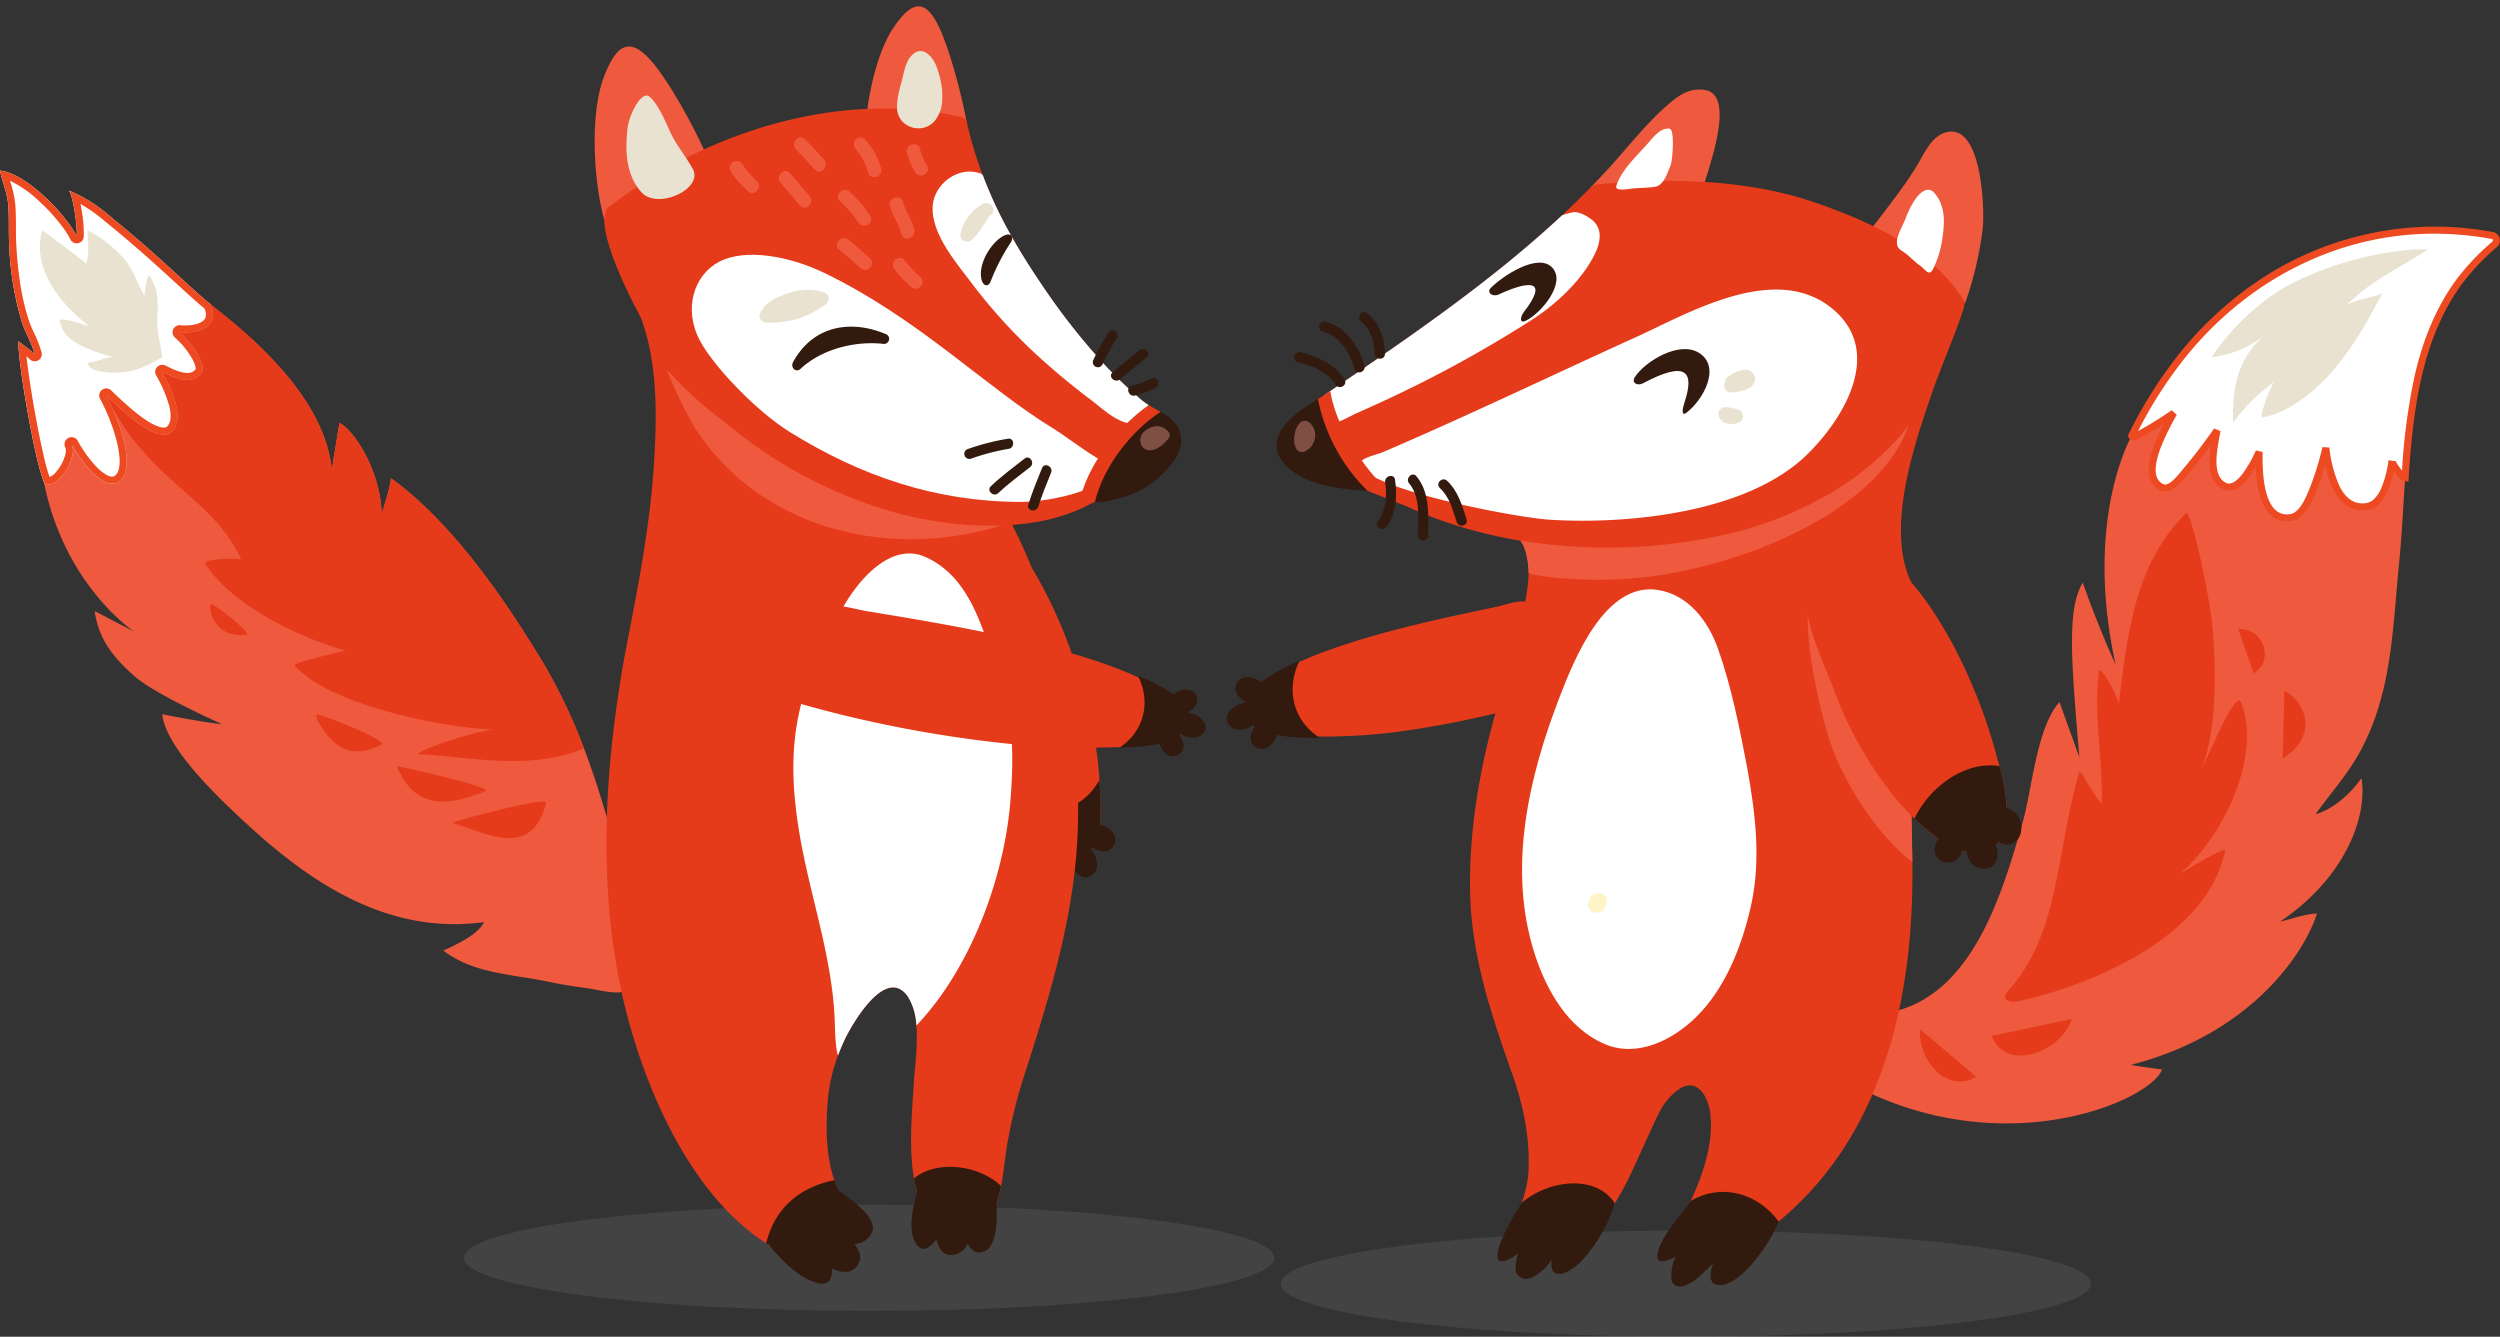 <svg xmlns="http://www.w3.org/2000/svg" width="707.069" height="378.064"><rect width="100%" height="100%" fill="#333333" stroke="none"/><g data-name="Group 28616" transform="translate(-960 -238.186)"><ellipse data-name="Ellipse 2465" cx="114.597" cy="15.009" rx="114.597" ry="15.009" transform="translate(1322.203 586.232)" fill="#a2a2a2" opacity=".15" style="mix-blend-mode:multiply;isolation:isolate"/><ellipse data-name="Ellipse 2466" cx="114.597" cy="15.009" rx="114.597" ry="15.009" transform="translate(1091.234 578.924)" fill="#a2a2a2" opacity=".15" style="mix-blend-mode:multiply;isolation:isolate"/><g data-name="Group 28590" transform="translate(1291.794 263.505)"><g data-name="Group 12056" transform="rotate(157.97 52.244 109.56)"><g data-name="Group 5021"><path data-name="Path 5398" d="M2.102 30.61c22.723-.695 45.406 2.488 66.835 7.913a162.749 162.749 0 0 1 20.882 7.026c5.556 2.242 13.53 5.417 16.166 10.156 6.207 11.184-17.416 11.833-25.49 11.604-13.62-.385-27.016-2.374-40.246-4.652q-5.208-.906-10.39-1.84c-2.384-.425-6.666-.52-8.488-1.861-1.308-.963-1.809-3.082-2.786-4.299-1.736-2.161-3.373-4.358-5.025-6.558-1.901-2.534-3.703-5.104-5.564-7.647a38.222 38.222 0 0 0-3.09-3.33c-.917-.98-1.49-2.453-2.456-3.322-.734-.654-1.96-.453-2.062-1.632a1.544 1.544 0 0 1 1.714-1.557z" fill="#e53b1a"/></g><path data-name="Path 5415" d="M87.284 67.492c-.028-.062-.035-.12.014-.166 6.275-5.88 7.767-14.474 2.83-21.816a1.219 1.219 0 0 1-.152-.37q1.763.74 3.512 1.519a54.77 54.77 0 0 1 7.391 3.808c1.643-2.005 4.618-3.436 6.699-1.12a3.162 3.162 0 0 1 .392 3.392 5.233 5.233 0 0 1-2.336 2.25c.125.199.28.383.39.593l.034.08a6.103 6.103 0 0 1 3.792.097 3.502 3.502 0 0 1 2.527 4.136c-.362 1.503-2.216 2.234-3.529 2.545a5.983 5.983 0 0 1-2.942-.105c-.095.12-.175.245-.277.361a5.486 5.486 0 0 1 1.369 3.074 2.952 2.952 0 0 1-2.357 3.144c-2.084.59-4.176-1.076-5.314-2.891a46.691 46.691 0 0 1-10.957 1.465c-.367.01-.726.006-1.086.004zm17.29-16.288l.005.008zm.47.716c.065.021.048.015 0 0zm-.08-.008l-.01-.002c.089.059.073.04.01.002zm4.148 7.707a2.055 2.055 0 0 0-.173-.124c.01.02.026.074.028.084-.006-.036.006-.09.145.04z" fill="#321a0f"/></g><path data-name="Path 5396" d="M317.211 87.114c-8.482-1.785-17.289-2.971-25.966-2.121-5.4.531-18.87 10.676-20.135 12.948-2.189 3.928-12.875 26.835-4.559 64.672 0 0-4.7-10.031-9.278-23.136-4.629 7.539-3.173 22.932-.964 49.361l-5.631-15.593c-6.432 7.11-7.8 24.86-10.317 33.691-2.032 7.151-4.119 14.3-6.829 21.228-3.084 7.884-6.956 15.711-12.653 22.059a35.86 35.86 0 0 1-9.333 7.571 30.69 30.69 0 0 1-5.588 2.379c-2.722.869-3.05 2.334-3.833 5.1-.519 1.839-.719 3.76-1.2 5.622a80.021 80.021 0 0 1-2.488 7.981c-.6 1.608-3.552 3.974-2 4.7 41.543 19.444 80.359 1.932 83.251-6.423 0 0-7.84-1.018-8.8-1.3 35.313-9.138 49.633-33.049 52.615-42.8-3.4.111-7.092 1.533-10.419 2.287 18.981-12.8 24.762-30.33 23-40.6-2.663 4-7.922 8.877-12.962 10.206 4.252-5.967 8.965-11.063 12.6-17.745 9.074-16.677 9.19-34.986 11.029-53.409.982-9.83 1.311-20.213 2.184-30.534-9.686-7.073-19.484-13.561-31.724-16.144z" fill="#ef5a3f"/><path data-name="Path 5397" d="M373.827 43.724a1.45 1.45 0 0 0-.637-2.417c-24.989-4.661-49.6 1.422-69.915 16.6-14.148 10.576-24.51 24.551-32.165 40.033.179.345.463.474.914.243a96.45 96.45 0 0 0 10.968-6.666c-3.792 6.67-9.584 18.051-3.345 20.988 2.406 1.134 5.237-2.708 6.425-4.112 3.236-3.822 6.289-7.845 9.176-11.955-1.027 5.514-2.656 12.876 1.739 15.513 3.869 2.32 7.723-4.135 10.161-9.458-.2 7.982.753 19.372 8.652 18.63 3.67-.345 5.584-5.584 6.74-8.38a82.48 82.48 0 0 0 3.486-11.363c.991 7.514 3.443 17.475 11.283 16.616 4.822-.526 6.625-7.564 7.428-13-.107.7 2.511 4.23 3.175 4.518a3.709 3.709 0 0 0 .528.143c1.311-19.446 3.667-39.123 15.059-54.977a66.489 66.489 0 0 1 10.328-10.956z" fill="#fff"/><path data-name="Path 5397 - Outline" d="M356.746 38.773a90.921 90.921 0 0 1 16.627 1.551h.006a2.443 2.443 0 0 1 1.105 4.153 64.993 64.993 0 0 0-10.171 10.783c-5.114 7.117-8.761 15.552-11.148 25.785-2.215 9.5-3.1 19.394-3.725 28.676l-.084 1.239-1.193-.346a1.383 1.383 0 0 0-.114-.026 2.579 2.579 0 0 1-.537-.162 8.616 8.616 0 0 1-2.284-2.434 26.75 26.75 0 0 1-1.788 5.765c-1.473 3.2-3.5 4.959-6.02 5.234a9.582 9.582 0 0 1-1.04.058 7.911 7.911 0 0 1-5.112-1.815 12.665 12.665 0 0 1-3.272-4.38 29.734 29.734 0 0 1-2.179-6.728 61.749 61.749 0 0 1-2.351 7l-.216.526c-1.236 3.025-3.3 8.087-7.355 8.468a8.667 8.667 0 0 1-.813.039 6.733 6.733 0 0 1-4.993-2.086c-2.356-2.415-3.67-6.922-3.919-13.426a27.907 27.907 0 0 1-2.023 3.133 12.517 12.517 0 0 1-2.484 2.553 5.108 5.108 0 0 1-3.01 1.106 4.2 4.2 0 0 1-2.18-.628 6.364 6.364 0 0 1-2.613-3.071 11.114 11.114 0 0 1-.769-4.037 29.019 29.019 0 0 1 .4-5.109 160.856 160.856 0 0 1-6.656 8.448l-.352.425c-1.308 1.589-3.5 4.247-5.912 4.247a3.143 3.143 0 0 1-1.35-.3 5.438 5.438 0 0 1-2.979-3.394c-.729-2.3-.325-5.414 1.236-9.518a57.446 57.446 0 0 1 2.684-5.882 90.284 90.284 0 0 1-7.681 4.456 1.9 1.9 0 0 1-.866.227 1.553 1.553 0 0 1-1.392-.9l-.233-.45.225-.454a125.654 125.654 0 0 1 13.758-22.031 100.459 100.459 0 0 1 18.7-18.359 89.893 89.893 0 0 1 54.073-18.336zm16.258 3.516a88.918 88.918 0 0 0-16.257-1.516 85.829 85.829 0 0 0-27.675 4.578 91.065 91.065 0 0 0-25.2 13.358 98.456 98.456 0 0 0-18.33 17.994 122.357 122.357 0 0 0-12.633 19.885 98.416 98.416 0 0 0 9.511-5.892l1.44 1.316a69.846 69.846 0 0 0-4.514 9.2c-1.375 3.614-1.779 6.374-1.2 8.2a3.466 3.466 0 0 0 1.925 2.189 1.143 1.143 0 0 0 .5.111c1.472 0 3.428-2.376 4.368-3.519.133-.161.258-.314.37-.446 3.008-3.552 6.077-7.551 9.121-11.884l1.8.758-.148.789c-.968 5.136-2.173 11.528 1.419 13.683a2.2 2.2 0 0 0 1.151.344c1.129 0 2.478-.991 3.9-2.867a35.347 35.347 0 0 0 3.687-6.493l1.909.441c-.2 8.1.966 13.69 3.372 16.156a4.74 4.74 0 0 0 3.561 1.483c.2 0 .413-.01.626-.03 2.846-.267 4.627-4.628 5.691-7.233l.219-.534a82.272 82.272 0 0 0 3.441-11.227l1.961.115a35.785 35.785 0 0 0 2.777 10.732c1.65 3.409 3.8 5.067 6.584 5.067a7.6 7.6 0 0 0 .822-.046 4.2 4.2 0 0 0 2.5-1.219 9.312 9.312 0 0 0 1.92-2.864 30.056 30.056 0 0 0 2.126-8.071v-.009l1.978.3a.567.567 0 0 0 0-.188 8.719 8.719 0 0 0 1.175 1.947c.241.331.467.622.668.867a174.381 174.381 0 0 1 3.647-27.172c2.448-10.495 6.2-19.162 11.472-26.5a66.91 66.91 0 0 1 10.479-11.121c.12-.1.121-.157.095-.253l-.029-.106-.006-.109c-.005-.106-.019-.174-.223-.214z" fill="#ee4a21"/><path data-name="Path 5399" d="M223.766 61.236c-.132-.19-1.8-1.352-2.159-2.277-1.334 3.819-34.68 29.67-36.047 33.244a67.73 67.73 0 0 0-4.461 20.777 116.933 116.933 0 0 0-22.777.7c-15.522 2-31.04 1.179-46.634 2.25-5.493.376-16.8-.349-21.117 3.461a10.881 10.881 0 0 1 1.914 3.552c-1.433.719.048 1.148 1.855 1.83 8.911 3.366 6.1 16.28 4.463 23.9-1.944 9.072-4.951 18.085-7.459 27.025-4.658 16.62-7.564 33.124-7.357 50.472.22 18.577 5.867 35.029 11.957 52.382 3.143 8.961 5.017 17.926 4.561 27.463-.327 6.892-4.1 12.98-4.114 19.752-.009 3.928 3.438 5.219 6.734 5.382 6.543.315 13.12-5.917 17.225-10.224 5.688-5.963 9.061-14.2 12.463-21.569 1.6-3.459 3.08-6.968 4.849-10.347a17.327 17.327 0 0 1 4.844-5.86c5.806-4.438 9.013 2.13 9.464 6.786.928 9.528-2.942 19.087-7.006 27.456-1.706 3.506-4.1 8-2.722 11.964 3.622 10.392 25.93-6.622 29.516-9.625 30.981-25.937 38.524-67.612 37.2-106.043a142.752 142.752 0 0 0-1.018-16.155c-.909-6.037-1.272-12.315-2.3-18.391-1.833-10.88-5.11-20.972-8.7-31.356 6.427-5.121 12.34-7.321 11.828-8.384-7.31-15.141.762-38.813 5.9-53.711 2.738-7.913 6.353-16.591 9.098-24.454z" fill="#e53b1a"/><path data-name="Path 5400" d="M152.707 18.296c2.087-7.775 3.583-17.157-2.232-18.149-3.851-.66-6.752.973-9.662 3.4-6.3 5.234-11.549 12-17.01 18.067-1.785 1.984-4.11 4.418-5.976 6.335.513-.526 2.874-.084 3.5-.025a24.693 24.693 0 0 0 3.973-.3c2.542-.177 5.033.013 7.58.043 2.431.031 4.783-.163 7.2-.163 1.776 0 3.538.283 5.316.236.308-.009 4.64-.458 4.633-.436.531-1.88 1.674-5.257 2.678-9.008z" fill="#ef5a3f"/><path data-name="Path 5401" d="M219.34 11.957c-4.13.6-6.323 4.921-8.178 8.217-3.495 6.21-9.555 13.753-14.213 19.893-.667.878 3.37 2.211 4.645 3.007.66.413 2.415.191 3.311.585 2.93 1.286 5.427 3.434 8.054 5.219a20.334 20.334 0 0 1 4.522 4.81 19.164 19.164 0 0 0 2.116 2.379c.476.433 4.5 4.048 4.309 4.62a99.82 99.82 0 0 0 5.062-21.294c.567-5.209-.102-28.824-9.628-27.436z" fill="#ef5a3f"/><path data-name="Path 5402" d="M223.759 59.837c-8.852-14.415-26.477-22.415-41.869-27.76-19.684-6.845-41.833-7.142-62.34-5.21-.6.057-1.381.828-1.47.823-22.36 22.934-50.13 41.579-76.388 59.465-1.531 1.045.932.705 1.461 2.5 1.452 4.922 12.576 22.819 14.191 23.748 28.645 16.484 65.33 19.621 97.3 12.812 26.556-5.654 53.25-21.639 62.866-48.231.318-.876 7.029-16.879 6.249-18.147z" fill="#e53b1a"/><path data-name="Path 5403" d="M68.966 83.562a348.148 348.148 0 0 0 32.464-18.405c6.793-4.35 13.971-11.022 17.656-18.269 1.51-2.969 2.547-6.657.048-9.4-1.148-1.261-4.114-3-5.87-2.794a17.751 17.751 0 0 0-3.277.9c-20.421 19.07-44.3 35.225-67.119 50.763.274.5.547.993.4 1.3a8.365 8.365 0 0 0-.111 2.023 32.514 32.514 0 0 0 2.146 4.767c2.157-.506 5.43-2.411 6.516-2.885q8.671-3.787 17.147-8z" fill="#fff"/><path data-name="Path 5404" d="M57.175 109.747c11.646 5.963 41.271 11.4 49.125 11.907 21.439 1.39 55.99-1.613 73.156-18.566 10.476-10.347 21.129-28.545 7.691-40.5-16.146-14.366-41.291.656-56.271 7.455-23.837 10.814-47.464 22.188-71.521 32.5-1.587.683-4.953 1.352-6.139 2.556-.274.279-2.384-1.413-2.495-1.2.445.716.878 1.413 1.306 2.091a9.9 9.9 0 0 1 .721.642c2.85 2.813.834 1.271 4.427 3.115z" fill="#fff"/><g data-name="Group 5022"><path data-name="Path 5405" d="M179.515 148.405c.313 4.819 6 17.615 7.439 21.564a107.573 107.573 0 0 0 15.454 28.091c4.745 6.251 18.974 21.941 28.6 16.829 8.442-4.482 3.57-20.195 1.767-26.919a150.731 150.731 0 0 0-10.846-28.314c-3.434-6.868-12.127-21.918-20.013-26.157-4.908-2.638-12.354-4.91-18.459.517-3.571 3.169-4.231 9.941-3.942 14.389z" fill="#e53b1a"/></g><g data-name="Group 5023"><path data-name="Path 5406" d="M145.163 91.419c4.823-3.658 9.977-13.098 3.446-17.009-5.636-3.371-15.195 2.545-18.038 6.95-1.009 1.564.686 2.588 2.335 1.717 12.162-6.47 14.666-3.429 11.712 5.443-.59 1.775-.94 4.02.546 2.896z" fill="#321a0f"/></g><g data-name="Group 5024"><path data-name="Path 5407" d="M42.433 86.757c-6.718 3.615-18.364 11.31-10.63 19.482 6 6.343 18.105 7.133 26.27 7.362 1.869.055-17.938-22.326-14.182-24.345 1.644-.887.184-3.38-1.458-2.5z" fill="#321a0f"/></g><g data-name="Group 5025"><path data-name="Path 5408" d="M99.64 65.441c4.332-2.016 11.55-10.593 7.674-14.977-4-4.522-14.22 2.328-17.464 5.645-1.31 1.333.521 2.647 2.202 1.868 9.179-4.236 14.053-4.005 7.196 4.879-1.13 1.466-1.307 3.37.391 2.585z" fill="#321a0f"/></g><path data-name="Path 5409" d="M162.333 191.674c-2.116-11.079-4.468-22.911-8.244-33.555-2.753-7.765-8.351-15.216-16.965-16.581-14.923-2.363-23.63 19.478-27.765 30.149-8.9 22.952-14.864 48.869-7.047 72.946 3.318 10.213 9.333 20.809 19.579 25.27 9.358 4.076 19.457-1.077 26.125-7.673 8.208-8.124 12.823-20 15.345-31.042 3.006-13.18 1.337-26.384-1.028-39.514z" fill="#fff"/><path data-name="Path 5410" d="M138.754 11.269c-1.769.646-3.216 2.538-4.377 3.858-3.157 3.584-7.5 7.469-9.02 12.089-.59 1.8 3.962.807 4.783.749 2.014-.15 4.112-.163 6.105-.438 2.588-.358 3.554-4.1 4.479-6.153.442-.984 1.3-10.113-.367-10.3a3.5 3.5 0 0 0-1.603.195z" fill="#fff"/><path data-name="Path 5411" d="M214.959 28.904a2.17 2.17 0 0 0-2.089-.438c-2.674.864-4.826 5.634-5.638 7.827-1.055 2.84-4.257 7.367-1.3 9.215 2.245 1.4 3.366 2.923 5.228 4.23 1.785 1.245 2.665 3.532 3.967.624a28.781 28.781 0 0 0 2.359-7.711c.458-3.076.9-6.809-.166-9.789a9.393 9.393 0 0 0-2.361-3.958z" fill="#fff"/><g data-name="Group 5026"><path data-name="Path 5412" d="M40.961 87.577a50.23 50.23 0 0 0 14.009 25.912l10.846 4.3c-9.294-6.663-19.555-20.723-21.353-32.519z" fill="#e53b1a"/></g><path data-name="Path 5413" d="M38.624 94.256a1.96 1.96 0 0 0-2.724 0 5.5 5.5 0 0 0-1.472 3.084 6.288 6.288 0 0 0 .172 3.772 1.949 1.949 0 0 0 2.372 1.347 4.8 4.8 0 0 0 3.053-3.554 4.679 4.679 0 0 0-1.401-4.649z" fill="#7f4f43"/><path data-name="Path 5414" d="M202.408 198.061a107.568 107.568 0 0 1-15.454-28.092c-1.44-3.948-7.126-16.745-7.439-21.564-.331 10.263 3.443 28.425 6.992 37.985 3.733 10.052 12.37 24.256 22.569 32.124l-.188-13.064a76.081 76.081 0 0 1-6.48-7.389z" fill="#ef5a3f"/><path data-name="Path 5416" d="M238.331 204.714a4.982 4.982 0 0 0-2.545-1.415 58 58 0 0 0-2.1-11.961c-9.966-1.515-19.872 6.151-24.027 14.865a53.248 53.248 0 0 0 6.952 5.767 4.518 4.518 0 0 0-1.3 2.928 3.715 3.715 0 0 0 2.155 3.373 3.893 3.893 0 0 0 4.389-.746 4.691 4.691 0 0 0 1.213-2.257 14.615 14.615 0 0 0 1.418.372 5.072 5.072 0 0 0 .873 2.6 4.837 4.837 0 0 0 4.116 2.143 3.841 3.841 0 0 0 3.608-2.892 5.885 5.885 0 0 0-.47-3.756 8.121 8.121 0 0 0 .925-.991 3.747 3.747 0 0 0 2.647.825 4.2 4.2 0 0 0 3.588-3.561 6.007 6.007 0 0 0-1.442-5.294z" fill="#321a0f"/><g data-name="Group 5027" transform="translate(91.705 309.378)" fill="#321a0f"><path data-name="Path 5417" d="M6.96 5.442C4.833 8.871.394 16.007.018 20.148c-.342 3.779 4.325.966 5.749-.306-.376 2.155-1.717 5.84 1.322 7.017 2.62 1.018 7.219-3.091 8.2-5.368-.034 1.905-.243 4.044 2.238 4.119 2.114.068 5.255-2.51 6.586-4.016a42.079 42.079 0 0 0 9.083-15.978C27.783-2.741 14.311-.897 6.96 5.442z"/><path data-name="Path 5418" d="M54.72 4.913c-2.758 4.076-7.813 9.249-9.206 14.109-1.295 4.527 2.023 2.946 4.933 1.794-1 1.5-2.134 6.933-.27 7.974 3.49 1.953 8.891-4.364 10.866-6.212-.56 1.476-2.1 6.208 1.9 6.208 6.115 0 14.576-12.361 16.611-18.022C73.297 2.436 63.141.001 54.72 4.913z"/></g><path data-name="Path 5419" d="M284.877 221.759c12.592-11.039 23.1-33.816 17.137-48.461-1.608-3.942-10.09 17.525-11.086 18.552 4.659-10.764 3.794-30.942 3.146-38.733-.9-10.787-6.373-34.481-7.559-33.317-14.7 14.406-16.6 34.507-19.067 53.915-.73-3.184-5.341-11.113-5.6-9.178-1.649 12.524 1.229 24.907.753 37.4-3.053-3.141-5.956-10.276-6.373-8.807-6.747 23.608-5.362 45.526-20.319 62.091-1.665 1.843.288 3.248 2.724 2.73 20.645-4.418 53.876-18.06 58.882-42.6.282-1.361-7.229 3.162-12.638 6.408z" fill="#e53b1a"/><path data-name="Path 5420" d="M354.93 45.24c-6.79-.495-24.4 2.184-39.1 9.9-8.394 4.4-17.107 12.841-22.172 20.645 2.64-.558 8.2-1.05 14.783-6.072-7.872 6.954-8.836 15.325-8.675 24.531a51.7 51.7 0 0 1 11.521-11.459s-3.069 5.675-3.488 9.945c7.854-.887 16.881-8.961 21.045-14.189 7.872-9.882 9.639-14.887 13.209-20.863-3.325 1.263-6.759 1.563-10.068 3.221 6.822-6.914 14.984-10.488 22.945-15.659z" fill="#eae2d0"/><path data-name="Path 5421" d="M231.488 267.675c4.316 10.811 20.208 3.985 22.653-4.82z" fill="#e53b1a"/><path data-name="Path 5422" d="M211.246 265.747c-.687 8.319 7.144 18.446 15.905 13.5z" fill="#e53b1a"/><path data-name="Path 5423" d="M301.267 152.599c6.865-.485 10.53 8.7 4.339 12.533z" fill="#e53b1a"/><path data-name="Path 5424" d="M314.297 169.928c7.983 5.047 8.026 14.152-.483 19.278z" fill="#e53b1a"/><g data-name="Group 5028"><path data-name="Path 5425" d="M118.683 232.429c.256.039-.515-.259-.231-.1a3.24 3.24 0 0 0 .313.168 2.6 2.6 0 0 0 1.835.243 3.236 3.236 0 0 0 2.059-2.944 1.961 1.961 0 0 0-1.858-2.438 3.743 3.743 0 0 0-1.937.261 2.342 2.342 0 0 0-1.027 1.494 7.289 7.289 0 0 0-.086.735v.238c-.023.379.014.32.1-.168-1.322 2.114 2.014 4.048 3.329 1.946a2.782 2.782 0 0 0 .4-1.315 3.479 3.479 0 0 0 .02-.463q.034-.565-.1.174c-.553.313-1.107.633-1.662.953h.964l-1.86-2.443a5.749 5.749 0 0 1-.1.613c-.088.265-.093.315 0 .141.288-.66 1.254-.642 1.794-.393a3.432 3.432 0 0 0-.921-.422 1.973 1.973 0 0 0-2.37 1.347 1.935 1.935 0 0 0 1.338 2.373z" fill="#fff4c7"/></g><g data-name="Group 5029"><path data-name="Path 5426" d="M119.115 56.342c-2.166 1.821-4.579 3.318-6.745 5.142-1.905 1.606.837 4.316 2.724 2.726 2.166-1.821 4.581-3.318 6.75-5.139 1.9-1.6-.837-4.314-2.728-2.729z" fill="#e53b1a"/></g><g data-name="Group 5030"><path data-name="Path 5427" d="M139.888 54.242c-3.239 1.361-6.087 3.461-9.317 4.819-2.259.948-1.266 4.679 1.023 3.717 3.239-1.365 6.09-3.461 9.317-4.82 2.257-.948 1.266-4.683-1.023-3.717z" fill="#e53b1a"/></g><g data-name="Group 5031"><path data-name="Path 5428" d="M136.862 39.981c-3.173 2.2-6.466 4.223-9.639 6.423-2.028 1.408-.1 4.754 1.944 3.332 3.175-2.2 6.468-4.225 9.639-6.428 2.028-1.408.1-4.754-1.944-3.327z" fill="#e53b1a"/></g><g data-name="Group 5032"><path data-name="Path 5429" d="M154.988 39.141c-3.776 1.479-6.693 4.187-10.1 6.3-2.109 1.3-.172 4.643 1.944 3.327 3.078-1.905 5.777-4.576 9.179-5.908 2.288-.9 1.293-4.624-1.023-3.717z" fill="#e53b1a"/></g><g data-name="Group 5033"><path data-name="Path 5430" d="M169.127 43.961c-3.876 1.144-7.307 3.264-10.746 5.332-2.127 1.282-.188 4.618 1.948 3.327 3.146-1.892 6.273-3.9 9.82-4.942 2.379-.7 1.368-4.425-1.023-3.717z" fill="#e53b1a"/></g><g data-name="Group 5034"><path data-name="Path 5431" d="M190.515 45.118a92.343 92.343 0 0 1-9.179 3.983c-2.313.85-1.315 4.579 1.023 3.715a100.61 100.61 0 0 0 10.1-4.366c2.229-1.109.274-4.436-1.944-3.332z" fill="#e53b1a"/></g><g data-name="Group 5035"><path data-name="Path 5432" d="M182.3 34.322c-3.125.767-5.908 2.406-8.813 3.726-2.263 1.028-.3 4.35 1.946 3.33 2.608-1.186 5.087-2.654 7.893-3.338 2.411-.594 1.386-4.312-1.025-3.717z" fill="#e53b1a"/></g><g data-name="Group 5036"><path data-name="Path 5433" d="M167.059 29.051a70.638 70.638 0 0 0-6.747 3.216c-2.17 1.218-.225 4.55 1.946 3.327a69.593 69.593 0 0 1 6.747-3.214 1.93 1.93 0 0 0 .689-2.638 1.974 1.974 0 0 0-2.635-.692z" fill="#e53b1a"/></g><g data-name="Group 5037"><path data-name="Path 5434" d="M150.169 27.572a42.945 42.945 0 0 0-8.491 4.373c-2.1 1.316-.17 4.652 1.944 3.332a38.627 38.627 0 0 1 7.57-3.983c2.334-.814 1.329-4.541-1.023-3.722z" fill="#e53b1a"/></g><g data-name="Group 5038"><path data-name="Path 5435" d="M132.175 30.143c-2.867.445-5.108 2.225-7.273 4.028-1.914 1.595.828 4.3 2.724 2.729 1.69-1.409 3.35-2.694 5.575-3.039a1.932 1.932 0 0 0 1.347-2.37 1.969 1.969 0 0 0-2.372-1.347z" fill="#e53b1a"/></g><g data-name="Group 5039"><path data-name="Path 5436" d="M206.397 51.029c-4.053.785-7.573 2.914-11.063 5.014-2.13 1.282-.19 4.616 1.944 3.332 3.223-1.941 6.4-3.9 10.145-4.625 2.438-.474 1.4-4.191-1.025-3.722z" fill="#e53b1a"/></g><g data-name="Group 5040"><path data-name="Path 5437" d="M218.286 59.704c-3.715.794-6.663 3.234-10.1 4.693-2.282.966-.315 4.286 1.948 3.332 3.128-1.327 5.808-3.59 9.176-4.307 2.433-.519 1.4-4.234-1.023-3.717z" fill="#e53b1a"/></g><g data-name="Group 5041"><path data-name="Path 5438" d="M199.33 64.843a16.019 16.019 0 0 0-3.354 1.8c-2.059 1.37-.129 4.708 1.946 3.327a12.06 12.06 0 0 1 2.431-1.408 1.972 1.972 0 0 0 1.347-2.375 1.941 1.941 0 0 0-2.37-1.347z" fill="#e53b1a"/></g><g data-name="Group 5042"><path data-name="Path 5439" d="M211.859 71.59c-2.767 1.041-5.518 2.107-8.172 3.411-2.232 1.093-.279 4.42 1.946 3.325 2.356-1.154 4.794-2.094 7.251-3.016 2.3-.869 1.306-4.593-1.025-3.72z" fill="#e53b1a"/></g><g data-name="Group 5043"><path data-name="Path 5440" d="M106.976 68.895a78.4 78.4 0 0 1-7.389 4.495c-2.157 1.236-.218 4.568 1.946 3.327a78.52 78.52 0 0 0 7.391-4.495c1.984-1.449.066-4.8-1.948-3.327z" fill="#e53b1a"/></g><g data-name="Group 5044"><path data-name="Path 5441" d="M35.272 77.089c4.051.989 8.389 2.738 10.7 6.407.991 1.571 3.493.122 2.5-1.458-2.726-4.327-7.614-6.566-12.429-7.734-1.812-.438-2.581 2.347-.771 2.785z" fill="#321a0f"/></g><g data-name="Group 5045"><path data-name="Path 5442" d="M42.343 68.417c4.581 1.111 7.854 6.232 8.949 10.557.458 1.806 3.25 1.039 2.792-.767-1.345-5.287-5.414-11.231-10.973-12.576-1.81-.445-2.581 2.347-.769 2.785z" fill="#321a0f"/></g><g data-name="Group 5046"><path data-name="Path 5443" d="M53.242 65.702c2.681 1.953 3.715 5.879 3.785 9.031.039 1.862 2.93 1.866 2.889 0-.091-4.286-1.642-8.925-5.216-11.531-1.508-1.1-2.951 1.413-1.458 2.5z" fill="#321a0f"/></g><g data-name="Group 5047"><path data-name="Path 5444" d="M59.964 111.107c.569 3.8.243 7.915-2.1 11.09-1.111 1.506 1.4 2.946 2.495 1.463 2.815-3.815 3.075-8.788 2.4-13.324-.277-1.839-3.064-1.055-2.792.771z" fill="#321a0f"/></g><g data-name="Group 5048"><path data-name="Path 5445" d="M66.761 111.42c3.275 3.964 2.5 9.932 2.47 14.724a1.447 1.447 0 0 0 2.892 0c.034-5.75.581-12.052-3.314-16.765-1.188-1.44-3.225.615-2.048 2.041z" fill="#321a0f"/></g><g data-name="Group 5049"><path data-name="Path 5446" d="M75.446 112.707c2.778 2.64 3.615 6.121 4.765 9.643.581 1.767 3.372 1.009 2.792-.766-1.311-4.01-2.356-7.924-5.516-10.921-1.352-1.284-3.4.758-2.041 2.044z" fill="#321a0f"/></g><g data-name="Group 5050" transform="translate(154.235 79.272)" fill="#eae2d0"><path data-name="Path 5447" d="M10.234 1.898c-1.22-3.6-5.879-1.236-7.759.236a1.6 1.6 0 0 0-.549 1.426 1.828 1.828 0 0 0 1.59 2.826 11.176 11.176 0 0 0 5.139-1.2 2.936 2.936 0 0 0 1.579-3.288z"/><path data-name="Path 5448" d="M5.634 11.276a13.569 13.569 0 0 0-3.724-.714 1.949 1.949 0 0 0-1.667 2.9 3.259 3.259 0 0 0 1.914 1.678 5.251 5.251 0 0 0 1.009.134h.345l.134.034a1.771 1.771 0 0 0 1.551-.256 1.945 1.945 0 0 0 .438-3.776z"/></g><path data-name="Path 5449" d="M208.046 95.027a75.807 75.807 0 0 1-17.511 16.2c-.345.245-.7.474-1.057.71a83.706 83.706 0 0 1-2.4 1.526.532.532 0 0 1-.086.05 104.091 104.091 0 0 1-32.346 12.7 153.226 153.226 0 0 1-56.45 1.363c1.563 2.021 2.207 5.645 2.325 9.108.025.651 19.571 4.008 40.642.093 27.554-5.117 59.088-19.925 66.883-41.75z" fill="#ef5a3f"/></g><g data-name="Group 28594" transform="translate(960 238.186)"><g data-name="Group 28593" transform="rotate(-54 330.195 -137.046)"><g data-name="Group 28592"><path data-name="Path 5398" d="M67.29 5.808c-6.548 15.852-16.527 30.17-28.103 42.759A107.587 107.587 0 0 1 26.36 60.163c-3.744 2.94-9.079 7.176-14.12 7.146-11.89-.081-5.019-16.531-2.27-21.98 4.639-9.188 10.627-17.6 16.826-25.79q2.447-3.22 4.915-6.41c1.129-1.47 2.563-4.37 4.329-5.099 1.267-.525 3.312-.045 4.695-.243 2.468-.353 4.935-.623 7.41-.902 2.85-.32 5.702-.56 8.547-.85a36.142 36.142 0 0 0 3.927-.827c1.16-.253 2.65-.075 3.725-.4.82-.243 1.024-1.166 2.102-.778a1.312 1.312 0 0 1 .844 1.778z" fill="#e53b1a"/></g><path data-name="Path 266591" d="M10.52 44.337c.07.005.126.027.144.094 2.295 8.602 9.355 14.156 18.383 13.206a1.237 1.237 0 0 1 .409.04q-1.522 1.254-3.07 2.478a56.298 56.298 0 0 1-7.014 4.923c1.022 2.479.882 5.903-2.214 6.683a3.221 3.221 0 0 1-3.26-1.29 5.465 5.465 0 0 1-.91-3.236c-.24.017-.483.067-.721.068l-.088-.006a6.36 6.36 0 0 1-1.92 3.424 3.569 3.569 0 0 1-4.97.298c-1.185-1.064-.952-3.117-.6-4.471a6.235 6.235 0 0 1 1.513-2.64c-.063-.145-.136-.28-.192-.43a5.568 5.568 0 0 1-3.443-.242 3.067 3.067 0 0 1-1.71-3.689c.473-2.196 2.99-3.3 5.18-3.462a48.84 48.84 0 0 1 3.964-10.754c.167-.339.344-.665.52-.994zm6.402 23.764h-.009zm-.875.082c-.05.048-.037.036 0 0zm.046-.07l.008-.009c-.097.053-.073.047-.008.009zm-8.977.055c.033-.012.113-.053.195-.097a.872.872 0 0 1-.09-.016c.034.007.076.044-.105.113z" fill="#321a0f"/></g><g data-name="Group 12422"><path data-name="Path 66647" d="M172.749 65.908c4.115 3.582 14.392-2.015 18.33-4.569a59.647 59.647 0 0 0 9.712-7.63c1.694-1.72 1.694-.896 1.422-3.45-.21-1.948-1.486-4.22-2.262-6.008-3.292-7.59-10.098-20.292-15.418-26.611-6.726-7.991-10.434-4.485-13.747 4.164-4.097 10.69-2.934 30.902.602 41.938a4.716 4.716 0 0 0 1.36 2.166z" fill="#ef5a3f"/><path data-name="Path 66648" d="M245.466 45.98c2.795 3.9 12.72 1.187 16.604-.207 3.279-1.172 11.65-9.457 11.343-11.14-1.28-7.161-4.84-21.083-8.12-27.567-4.14-8.2-8.02-5.95-12.605.786-5.662 8.321-8.745 25.843-7.953 36.005a4.1 4.1 0 0 0 .73 2.122z" fill="#ef5a3f"/><path data-name="Path 66649" d="M178.48 279.087c3.871-4.123 1.371-14.2.589-18.433s-1.726-8.434-2.813-12.591c-5.772-22.085-11.763-42.955-23.7-62.345-6-9.745-22.293-36.364-41.983-50.466-.187 2.768-2.619 10.015-2.619 10.015-.381-12.372-8.023-23.9-11.957-25.634l-2.17 13.179c-1.786-18.152-18.366-34.072-31.462-44.5-2.808-2.233-5.632-4.511-8.484-6.792-15.109-12.09-45.813 24.366-42.184 50.475 4.48 32.213 26.209 46.625 26.209 46.625l-11.132-5.79c1.04 7.207 4.385 12.485 11.612 18.7 5.86 5.037 24.291 13.214 24.291 13.214-1.922.1-14.948-2.319-16.784-2.75.959 9.823 17.078 24.785 24.652 31.724 18.521 16.954 40.1 30.677 66.358 27.082-1.692 3.578-7.938 6.4-11.506 8.048 8.436 6.508 19.4 6.681 29.283 8.73q5.559 1.157 11.2 1.886c2.653.338 8.373 1.947 10.852.855a5.371 5.371 0 0 0 1.748-1.232z" fill="#ef5a3f"/><path data-name="Path 66650" d="M16.717 135.493c2.152-2.012 4.945-7.157 3.521-9.864 2.617 4.963 9.65 14.31 13.913 10.121 4.437-4.358-.954-18.212-4.081-23.9 4.353 4.225 14.721 14.265 18.7 10.1 3.6-3.76-.16-11.91-2.878-16.778 3.814 1.96 8.378 3.785 11.026.481 1.962-2.445-3.25-9.361-6.12-11.68 4.4.406 10.132-.81 9.347-5.838a6.783 6.783 0 0 0-.09-.483 9.292 9.292 0 0 0-.526-1.6c-5.815-4.658-14.326-13.46-28.257-24.738a43.115 43.115 0 0 0-11.743-7.428c1.295 2.168 2.386 10.4 2.156 12.939-2.98-6.129-14.308-17.9-21.688-18.562.643 3.178 1.994 6.142 2.294 9.4.35 3.816.093 7.741.3 11.574A85.554 85.554 0 0 0 6.25 91.275c1 3.032 2.788 5.815 3.553 8.912-1.311-1.374-3.178-2.414-4.514-3.675-.74 3.675 5.664 40.663 7.8 40.616a5.457 5.457 0 0 0 3.628-1.635z" fill="#fff"/><path data-name="Path 66650 - Outline" d="M14.018 134.926a4.49 4.49 0 0 0 1.336-.893 12.646 12.646 0 0 0 2.621-3.983c.762-1.812.755-2.989.493-3.486a2 2 0 0 1 3.539-1.864 34.922 34.922 0 0 0 4.7 6.708c2.793 3.067 4.422 3.4 4.992 3.4a1.409 1.409 0 0 0 1.053-.478c1.351-1.327 1.445-4.8.258-9.538a54.936 54.936 0 0 0-4.689-11.973 2 2 0 0 1 3.146-2.4 93.977 93.977 0 0 0 7.516 6.721c4.269 3.31 6.43 3.8 7.338 3.8a1.246 1.246 0 0 0 1.01-.374 3.615 3.615 0 0 0 .9-2.3 11.472 11.472 0 0 0-.46-3.774 37.743 37.743 0 0 0-3.62-8.343 2 2 0 0 1 2.66-2.754c1.887.969 4.294 2.082 6.185 2.082a2.774 2.774 0 0 0 2.344-1.046c.082-.29-.047-1.567-1.622-4.021a22.809 22.809 0 0 0-4.172-4.881 2 2 0 0 1 1.441-3.547c.46.042.928.064 1.391.064 2.465 0 4.519-.611 5.361-1.594a2.274 2.274 0 0 0 .436-2.007v-.025a4.595 4.595 0 0 0-.062-.329 6.625 6.625 0 0 0-.24-.812c-2.29-1.868-4.909-4.269-8.175-7.262-5.073-4.65-11.387-10.437-19.673-17.146l-.492-.4a44.688 44.688 0 0 0-6.755-4.785c.153.769.282 1.531.389 2.226a36.954 36.954 0 0 1 .521 7.093 2 2 0 0 1-3.791.694c-1.417-2.914-4.932-7.227-8.748-10.733a32.714 32.714 0 0 0-8.322-5.851l.106.353a30.36 30.36 0 0 1 1.36 6.014c.205 2.242.21 4.51.214 6.7 0 1.635.006 3.325.1 4.942.228 4.113.584 7.694 1.087 10.949a65.742 65.742 0 0 0 2.474 10.573 35.567 35.567 0 0 0 1.525 3.662 30.383 30.383 0 0 1 2.07 5.4 2 2 0 0 1-3.389 1.86 9.706 9.706 0 0 0-.887-.807c.085.805.2 1.772.349 2.933.472 3.622 1.182 8.143 2 12.732.851 4.768 1.762 9.27 2.565 12.677a50.173 50.173 0 0 0 1.627 5.82m-.926 2.206c-2.14 0-8.535-36.944-7.8-40.616 1.335 1.261 3.2 2.3 4.514 3.675-.765-3.1-2.553-5.881-3.553-8.912a85.554 85.554 0 0 1-3.659-22.038c-.212-3.833.045-7.757-.3-11.574-.3-3.259-1.651-6.223-2.294-9.4 7.381.661 18.709 12.433 21.688 18.562.23-2.542-.862-10.771-2.156-12.939a43.115 43.115 0 0 1 11.743 7.428c13.931 11.278 22.442 20.08 28.257 24.738a9.292 9.292 0 0 1 .526 1.6c.036.162.068.325.09.483.785 5.028-4.947 6.244-9.347 5.838 2.869 2.319 8.082 9.235 6.12 11.68-2.648 3.3-7.211 1.48-11.026-.481 2.718 4.868 6.474 13.018 2.878 16.778-3.981 4.167-14.348-5.874-18.7-10.1 3.126 5.689 8.517 19.543 4.081 23.9-4.263 4.189-11.3-5.159-13.913-10.121 1.423 2.707-1.369 7.852-3.521 9.864a5.457 5.457 0 0 1-3.62 1.635z" fill="#ee4a21"/><path data-name="Path 66651" d="M304.734 222.368a1.4 1.4 0 0 0-.426-.947c.052-2.335 0-4.9-.21-7.678-1.017-13.349-6.232-32.1-6.4-32.976-3.14-16.909-10.845-32.854-20-47.286-.862-1.358-3.014-.111-4.211.043a16.978 16.978 0 0 1-5.905-.478c-3.713-.846-7.191-2.468-10.789-3.666a83.937 83.937 0 0 0-14.558-3.11 92.561 92.561 0 0 1-18.756-5.522c-8.163-3.21-14.057-7.812-19.893-14.136-4.277-4.635-10.006-7.992-14.38-12.7a63.972 63.972 0 0 1-8.7-12.553 1.439 1.439 0 0 0-2.481 1.455c8.129 14.481 7.953 32.306 6.932 48.409-1.044 16.437-4.1 32.694-7.25 48.831-6.839 35-9.456 72.649-.235 107.458 7.087 26.737 23.186 61.255 51.714 70.014 7.791 2.393 13.857.145 12.129-8.639-.929-4.728-3.187-9.235-4.888-13.714-2.9-7.645-2.959-16.214-2.283-24.271a49.99 49.99 0 0 1 4.764-16.891c1.748-3.731 11.587-21.332 17.9-12.081 4.157 6.09 1.962 18.2 1.577 25.263-.618 11.387-3.645 36.465 10.376 42.091 6.65 2.664 10.426-2.023 12.727-7.872 2.055-5.24 2.38-11.412 3.242-16.931a140.122 140.122 0 0 1 5.287-21.318c8.57-26.756 16.237-52.396 14.717-80.795z" fill="#e53b1a"/><path data-name="Path 66652" d="M285.752 226.685c1.75-21.3-.62-30.61-8.511-50.536-3.054-7.705-7.478-15.041-15.485-18.609-9.819-4.376-18.927 6.614-22.974 13.627-13.144 22.782-16.978 38.407-12.756 64.075 2.4 14.615 7.123 28.751 9.151 43.435a98.369 98.369 0 0 1 .941 10.925c.045 1.683.16 7.069.914 8.894q.849-2.281 1.877-4.484c1.748-3.731 11.587-21.332 17.9-12.081a16.872 16.872 0 0 1 2.366 8.116h.009c15.287-16.058 24.777-41.567 26.568-63.362z" fill="#fff"/><path data-name="Path 66653" d="M283.047 143.04a105.271 105.271 0 0 1-17.951-.023c-26.518-2.409-52.763-14.969-71.812-33.6a165.822 165.822 0 0 1-4.687-4.807 144.04 144.04 0 0 0 7.329 15.42c18.373 29.721 56.435 39.262 89.954 27.7a176.71 176.71 0 0 0-2.513-4.7c-.106.01-.214.005-.32.01z" fill="#ef5a3f"/><path data-name="Path 66654" d="M326.518 116.34c-.53-1.248-2.56-2.275-3.43-3.004a122.418 122.418 0 0 1-10.635-10.115 186.982 186.982 0 0 1-18.11-23.11c-9.133-13.494-16.97-27.836-21.015-46.042-.152-.67-1.484-1-3.517-1.417-33.326-6.843-70.645 4.807-97.557 25.877-5.59 4.377 7.917 30.545 13.91 39.554 14.75 22.185 38.559 38.141 63.99 46.01 17.494 5.416 43.74 7.718 60.11-2.729 1.29-.826-.064-2.4.093-3.601a12.927 12.927 0 0 1 1.776-3.94 49.188 49.188 0 0 1 4.154-6.261 56.253 56.253 0 0 1 6.446-7.497c.98-.916 3.36-1.294 3.84-2.67a1.422 1.422 0 0 0-.055-1.056z" fill="#e53b1a"/><g data-name="Group 12389"><path data-name="Path 66655" d="M309.431 141.953c2.096.422 5.61-.636 6.943-.984a26.697 26.697 0 0 0 16.11-11.34c4.179-6.736-.295-12.339-7.043-14.1-1.19-.31-3.023 2.2-3.847 2.998-1.803 1.749-3.47 3.638-5.157 5.5a38.695 38.695 0 0 0-6.458 9.508c-.883 1.983-2.763 4.9-2.128 7.182a1.837 1.837 0 0 0 1.58 1.236z" fill="#321a0f"/></g><g data-name="Group 12390"><path data-name="Path 66656" d="M198.015 96.448c3.898 7.247 15.824 19.804 25.312 25.703.072.048.146.091.222.139 19.866 12.3 40.954 19.612 65.046 19.66 8.328.015 18.076-2.83 19.542-4.172 1.549-1.417 5.77-6.302 3.704-7.364-3.933-2.02-11.11-7.51-13.591-9.006-19.134-11.553-38.026-31.086-65.037-44.184-9.89-4.806-22.353-7.065-29.785-3.205-7.165 3.719-10.282 13.39-5.413 22.43z" fill="#fff"/></g><path data-name="Path 66657" d="M263.768 58.832c-.114 7.69 6.871 15.679 11.143 21.384A153.664 153.664 0 0 0 296.3 103.13c4.046 3.568 8.245 6.96 12.55 10.207 3.816 2.88 11.775 10.796 15.696 3.223a2.8 2.8 0 0 0 .242-2.036c-.633-.458-1.28-.862-1.688-1.196a122.424 122.424 0 0 1-10.634-10.116 186.976 186.976 0 0 1-18.106-23.111c-6.508-9.612-12.338-19.635-16.417-30.621 0 0-.451-.35-.51-.376-6.4-2.392-13.566 3.05-13.664 9.728z" fill="#fff"/><g data-name="Group 12391"><path data-name="Path 66658" d="M226.435 104.297c5.972-5.562 15.314-7.913 23.323-7.05a1.44 1.44 0 0 0 .673-2.797c-9.495-3.957-20.24-2.67-26.09 7.88-.9 1.619.746 3.225 2.094 1.967z" fill="#321a0f"/></g><g data-name="Group 12392"><path data-name="Path 66659" d="M277.498 78.56c.338 2.313 1.92 2.832 2.648 1.125a58.653 58.653 0 0 1 5.686-11.057c1.06-1.504.174-3.183-2.257-1.779-3.161 1.82-6.733 7.285-6.077 11.71z" fill="#321a0f"/></g><g data-name="Group 12396"><path data-name="Path 66664" d="M324.842 114.593c-8.765 6.227-17.523 17.04-19.488 27.411-.132.708 1.21 2.109.724 1.671-.258-.23 3.604-1.687 3.604-1.687 2.251-9.784 10.212-20.113 18.523-25.464.09-.058-3.363-1.93-3.363-1.93z" fill="#e53b1a"/></g><g data-name="Group 12397" transform="translate(216.672 330.013)" fill="#321a0f"><path data-name="Path 66667" d="M66.461 5.439c-5.982-5.842-18.014-7.6-24.65-2.163a37.8 37.8 0 0 0 .857 3.8c-1.09 4.3-2.7 10.622-.318 14.585 1.759 2.93 4.087 1.135 5.842-1.121.541 2.366 1.732 4.52 4.261 4.421a5.24 5.24 0 0 0 4.554-3.257c1.02 1.836 2.353 3.205 4.8 2.156 3.629-1.556 3.551-9.262 3.384-13.627a36.556 36.556 0 0 0 1.27-4.794z"/><path data-name="Path 66668" d="M20.342 6.44a482.13 482.13 0 0 1-1.076-2.662C11.389 5.389 2.901 10.019 0 21.625c.314.178.607.336.914.505.027.043.059.083.09.126a1.782 1.782 0 0 0 .223.395c3.451 3.97 7.854 8.653 13.067 10.142 3.668 1.044 4.491-1.371 4.308-4.02 2.747 1.153 5.707 1.746 7.462-1.254 1.128-1.924.3-3.884-1.015-5.63 2.2-.327 4.2-1.405 4.985-3.578 1.557-4.315-7.114-9.582-9.692-11.871z"/></g><path data-name="Path 66669" d="M189.459 37.139c-1.136-2.497-3.483-8.136-5.903-9.89-2.19-1.58-5.655 5.186-6.093 9.133-.686 6.233-.45 13.068 3.914 17.961 4.621 5.185 17.69-.953 14.557-6.595-2.211-3.986-4.595-6.463-6.475-10.61z" fill="#eae2d0"/><path data-name="Path 66670" d="M266.14 30.819c.877-3.837.13-8.253-1.225-11.885-1.096-2.949-4.018-6.354-7.04-3.277-1.639 1.665-2.139 4.473-2.686 6.634-.676 2.695-1.518 5.294-1.493 8.106.048 5.662 7.166 7.957 10.736 3.74a11.717 11.717 0 0 0 1.709-3.318z" fill="#eae2d0"/><g data-name="Group 12398"><path data-name="Path 66671" d="M313.652 93.89a62.592 62.592 0 0 0-4.44 7.933 1.439 1.439 0 0 0 2.555 1.32 58.232 58.232 0 0 1 4.011-7.325c1.057-1.49-1.06-3.438-2.126-1.929z" fill="#321a0f"/></g><g data-name="Group 12399"><path data-name="Path 66672" d="M322.195 99.097c-2.468 2.132-5.068 4.101-7.535 6.236-1.403 1.218.747 3.133 2.124 1.937 2.469-2.132 5.073-4.106 7.539-6.238 1.403-1.216-.746-3.13-2.128-1.935z" fill="#321a0f"/></g><g data-name="Group 12400"><path data-name="Path 66673" d="M325.795 107.032a29.571 29.571 0 0 1-5.725 2.121c-1.809.405-.893 3.129.905 2.727a29.453 29.453 0 0 0 5.727-2.119c1.668-.756.784-3.499-.907-2.729z" fill="#321a0f"/></g><g data-name="Group 12401"><path data-name="Path 66674" d="M289.785 129.696c-3.218 2.533-6.578 4.984-9.54 7.812-1.35 1.284.797 3.209 2.125 1.937 2.785-2.658 5.953-4.957 8.98-7.336 1.446-1.143-.107-3.563-1.565-2.413z" fill="#321a0f"/></g><g data-name="Group 12402"><path data-name="Path 66675" d="M294.719 132.375c-1.397 3.408-2.776 6.829-3.886 10.342-.56 1.767 2.26 2.354 2.811.598 1.04-3.27 2.328-6.446 3.627-9.618.697-1.704-1.853-3.04-2.552-1.322z" fill="#321a0f"/></g><path data-name="Path 66676" d="M330.38 122.027a4.484 4.484 0 0 0-2.707-1.488 5.61 5.61 0 0 0-4.324 1.782 3.378 3.378 0 0 0-.512 3.674 2.774 2.774 0 0 0 2.952 1.31c1.932-.345 3.439-1.793 4.664-3.228a1.47 1.47 0 0 0-.073-2.05z" fill="#7f4f43"/><g data-name="Group 12403" transform="rotate(12.04 -104.736 1085.227)" fill="#eae2d0"><path data-name="Path 66677" d="M55.2.481a12.505 12.505 0 0 0-4.395 9.503c-.047 2.039 2.535 2.436 3.571.968 1.595-2.26 2.38-5 3.345-7.568.068-.063.117-.135.189-.194 1.9-1.59-.825-4.29-2.71-2.709z"/><path data-name="Path 66678" d="M16.8 34.336c-4.162-.659-8.533.927-11.989 3.5-.034.02-.061.045-.095.063s-.081.059-.122.09a10.285 10.285 0 0 0-4.527 5.674 1.924 1.924 0 0 0 1.845 2.424 25.723 25.723 0 0 0 15.738-8.548c.839-.967.699-2.952-.85-3.203z"/></g><g data-name="Group 12404"><path data-name="Path 66679" d="M285.094 124.079a65.81 65.81 0 0 0-11.43 2.94 1.44 1.44 0 0 0 .9 2.733 62.14 62.14 0 0 1 10.701-2.804c1.815-.273 1.665-3.15-.17-2.87z" fill="#321a0f"/></g><path data-name="Path 66681" d="M152.554 185.718c-6-9.745-22.293-36.364-41.983-50.466-.187 2.768-2.619 10.015-2.619 10.015-.381-12.372-8.023-23.9-11.957-25.634l-2.168 13.178c-1.786-18.151-18.366-34.072-31.462-44.5-1.008-.8-2.032-1.624-3.043-2.436.07.059.14.119.21.174a9.291 9.291 0 0 1 .526 1.6c.036.162.068.325.09.483.785 5.028-4.947 6.244-9.347 5.838 2.869 2.319 8.082 9.235 6.12 11.68-2.648 3.3-7.211 1.48-11.026-.481 2.718 4.868 6.474 13.017 2.878 16.778-3.981 4.166-14.348-5.874-18.7-10.1a50.187 50.187 0 0 1 1.775 3.634c12.133 21.645 28.388 25.46 36.326 42.682-2.632-.384-11-.074-10.031 1.419 7.651 11.811 26.475 20.707 39.465 24.4-1.647.537-14.973 3.426-14.24 4.277 9.553 11 41.814 17.619 56 18.055-10.067 1.678-22.593 6.859-21.091 6.952 15.943 1 31.886 4.678 46.875-1.626a153.5 153.5 0 0 0-12.598-25.922z" fill="#e53b1a"/><path data-name="Path 66682" d="M89.509 202.191a2.426 2.426 0 0 0 .413 1.723c4.071 7.59 9.661 11.071 17.973 6.629 1.995-1.063-18.261-9.207-18.386-8.352z" fill="#e53b1a"/><path data-name="Path 66683" d="M112.45 216.738c-.007.061-.016.119-.018.18a1.673 1.673 0 0 0 .677 1.563c5.328 11.393 16.058 8.684 24.19 5.222 2.386-1.017-24.817-7.123-24.849-6.965z" fill="#e53b1a"/><path data-name="Path 66684" d="M59.564 170.893c-.674.519.659 9.934 10.171 8.585 1.759-.246-9.644-9.223-10.171-8.585z" fill="#e53b1a"/><path data-name="Path 66685" d="M128.133 232.689a2.1 2.1 0 0 0 .492.269c9.282 2.883 21.919 9.974 25.832-5.926.485-1.96-26.734 5.389-26.324 5.657z" fill="#e53b1a"/><path data-name="Path 66686" d="M25.108 92.172c-2.565-.584-5.63-2.03-8.242-1.73.805 6.8 9.684 8.815 14.89 10.5-2.348.286-4.543 1.446-6.923 1.622-.054 2.709 6.023 2.851 7.683 2.851 5.269 0 8.939-1.852 13.365-4.349-.318-2.366-.765-4.705-1.211-7.049a29.79 29.79 0 0 1-.081-5.953 30 30 0 0 0-.395-6c-.063-.313-1.834-4.613-2.084-4.189-.875 1.471-.981 3.986-1.3 5.709-2.116-3.512-2.962-7.182-5.7-10.363a35.47 35.47 0 0 0-10.309-8.071c-.059 2.617.636 7.022-.48 9.415-2.675-2.353-9.566-7.326-12.3-9.415.004-.001-5.434 12.457 13.087 27.022z" fill="#eae2d0"/><g data-name="Group 12406"><path data-name="Path 66687" d="M225.118 42.236c1.812 1.868 3.564 3.784 5.316 5.708 1.675 1.827 4.235-1.03 2.586-2.841-1.759-1.916-3.507-3.837-5.318-5.7-1.732-1.783-4.298 1.068-2.584 2.833z" fill="#ef5a3f"/></g><g data-name="Group 12407"><path data-name="Path 66688" d="M220.8 51.771c1.89 2.088 3.612 4.312 5.501 6.4 1.665 1.834 4.225-1.024 2.582-2.839-1.891-2.084-3.614-4.307-5.5-6.392-1.662-1.836-4.226 1.018-2.583 2.831z" fill="#ef5a3f"/></g><g data-name="Group 12408"><path data-name="Path 66689" d="M242.1 42.253a16.173 16.173 0 0 1 3.455 6.568c.652 2.387 4.296 1.172 3.638-1.212a20.24 20.24 0 0 0-4.509-8.19 1.914 1.914 0 0 0-2.707.126 1.955 1.955 0 0 0 .124 2.708z" fill="#ef5a3f"/></g><g data-name="Group 12409"><path data-name="Path 66690" d="M237.663 56.992a33.976 33.976 0 0 1 5.182 6.024c1.487 1.952 4.714-.122 3.214-2.09a38.79 38.79 0 0 0-5.815-6.773c-1.905-1.566-4.49 1.265-2.581 2.839z" fill="#ef5a3f"/></g><g data-name="Group 12410"><path data-name="Path 66691" d="M237.37 70.65c2.084 1.672 4.09 3.436 6.08 5.215 1.848 1.65 4.428-1.19 2.582-2.838-1.994-1.78-3.992-3.538-6.08-5.212-1.92-1.542-4.513 1.287-2.582 2.835z" fill="#ef5a3f"/></g><g data-name="Group 12411"><path data-name="Path 66692" d="M251.71 58.297c.78 2.752 2.568 5.069 3.226 7.87.565 2.407 4.202 1.19 3.64-1.202-.655-2.808-2.446-5.125-3.224-7.876-.67-2.379-4.314-1.173-3.641 1.208z" fill="#ef5a3f"/></g><g data-name="Group 12412"><path data-name="Path 66693" d="M256.53 43.305a20.333 20.333 0 0 0 2.41 5.487c1.316 2.093 4.535.003 3.213-2.09a16.845 16.845 0 0 1-1.985-4.595c-.643-2.39-4.28-1.18-3.638 1.198z" fill="#ef5a3f"/></g><g data-name="Group 12413"><path data-name="Path 66694" d="M206.734 48.475c1.153 2.17 3.062 3.84 4.762 5.567 1.743 1.777 4.308-1.083 2.581-2.834a22.161 22.161 0 0 1-4.13-4.819 1.92 1.92 0 0 0-2.65-.563 1.95 1.95 0 0 0-.563 2.65z" fill="#ef5a3f"/></g><g data-name="Group 12414"><path data-name="Path 66695" d="M215.428 63.898c2.793 1.604 5.075 3.941 8.02 5.3 2.24 1.04 4.01-2.367 1.764-3.406-2.93-1.356-5.226-3.698-8.017-5.3-2.154-1.232-3.9 2.178-1.767 3.406z" fill="#e53b1a"/></g><g data-name="Group 12415"><path data-name="Path 66696" d="M198.912 57.596a53.882 53.882 0 0 0 4.585 4.877c1.814 1.695 4.384-1.15 2.586-2.838a45.727 45.727 0 0 1-3.955-4.124 1.955 1.955 0 0 0-2.651-.564 1.918 1.918 0 0 0-.564 2.65z" fill="#e53b1a"/></g><g data-name="Group 12416"><path data-name="Path 66697" d="M252.842 75.92a36.404 36.404 0 0 0 4.831 5.256c1.91 1.569 4.496-1.264 2.585-2.838a31.255 31.255 0 0 1-4.2-4.504 1.953 1.953 0 0 0-2.653-.564 1.92 1.92 0 0 0-.563 2.65z" fill="#ef5a3f"/></g><g data-name="Group 12417"><path data-name="Path 66698" d="M262.948 74.472c1.568 2.771 3.799 5.07 5.552 7.716 1.37 2.061 4.584-.024 3.217-2.085-1.756-2.638-3.987-4.953-5.551-7.716-1.218-2.158-4.421-.057-3.218 2.085z" fill="#e53b1a"/></g><g data-name="Group 12418"><path data-name="Path 66699" d="M260.918 87.11a54.381 54.381 0 0 0 7.56 7.793c1.862 1.63 4.448-1.208 2.58-2.834a49.749 49.749 0 0 1-6.921-7.047c-1.499-1.95-4.725.12-3.219 2.089z" fill="#e53b1a"/></g><g data-name="Group 12419"><path data-name="Path 66700" d="M275.312 92.632a9.12 9.12 0 0 1 3.231 3.776 1.922 1.922 0 0 0 2.655.565 1.96 1.96 0 0 0 .563-2.652 12.713 12.713 0 0 0-4.682-5.092 1.927 1.927 0 0 0-2.585.818 1.948 1.948 0 0 0 .818 2.585z" fill="#e53b1a"/></g><g data-name="Group 12420"><path data-name="Path 66701" d="M190.675 65.95a71.119 71.119 0 0 0 7.259 5.793c1.984 1.434 4.58-1.387 2.581-2.838a70.728 70.728 0 0 1-7.254-5.785c-1.805-1.707-4.377 1.138-2.586 2.83z" fill="#e53b1a"/></g><g data-name="Group 12421"><path data-name="Path 66702" d="M178.526 64.37c1.255 2.424 2.207 4.995 3.671 7.316 1.322 2.091 4.535 0 3.214-2.093-1.46-2.314-2.417-4.885-3.67-7.313a1.923 1.923 0 0 0-2.65-.564 1.96 1.96 0 0 0-.565 2.655z" fill="#e53b1a"/></g></g></g><g data-name="Group 28595" transform="rotate(22 -356.191 3243.764)"><g data-name="Group 5021"><path data-name="Path 5398" d="M2.737 65.335a346.923 346.923 0 0 0 80.846-13.774 206.066 206.066 0 0 0 24.218-8.9c6.357-2.743 15.492-6.638 17.668-11.65 5.118-11.824-24.244-10.434-34.178-9.503-16.755 1.567-32.867 4.737-48.708 8.181q-6.233 1.365-12.43 2.761c-2.85.635-8.124 1.102-10.07 2.613-1.4 1.084-1.533 3.267-2.462 4.579-1.653 2.332-3.175 4.69-4.714 7.055-1.771 2.721-3.412 5.47-5.131 8.199a34.405 34.405 0 0 1-3.061 3.622c-.91 1.069-1.283 2.604-2.278 3.565-.755.728-2.317.632-2.173 1.829.107.842 1.098 1.487 2.473 1.423z" fill="#e53b1a"/></g><path data-name="Path 5415" d="M108.51 20.703c-.025.059-.03.112.015.154 5.783 5.307 7.223 13.25 2.773 20.181a1.16 1.16 0 0 0-.136.347q1.606-.731 3.197-1.493a50.837 50.837 0 0 0 6.727-3.708c1.518 1.822 4.251 3.082 6.131.886a2.986 2.986 0 0 0 .33-3.158 4.703 4.703 0 0 0-2.154-2.034c.112-.187.252-.363.346-.559l.031-.073a5.51 5.51 0 0 0 3.465-.181 3.316 3.316 0 0 0 2.274-3.907c-.344-1.386-2.045-2.022-3.248-2.279a5.403 5.403 0 0 0-2.68.167c-.087-.109-.162-.224-.258-.327a5.22 5.22 0 0 0 1.224-2.885 2.68 2.68 0 0 0-2.192-2.865c-1.91-.498-3.81 1.1-4.833 2.806a41.835 41.835 0 0 0-10.03-1.107c-.321.013-.652.024-.982.035zm15.947 14.705l.003-.008zm.422-.676c.06-.022.044-.015 0 0zm-.073.009l-.01.002c.082-.055.066-.034.009.003zm3.73-7.249a1.542 1.542 0 0 1-.16.119.734.734 0 0 0 .025-.079c-.007.035 0 .084.13-.036z" fill="#321a0f"/></g></g></svg>